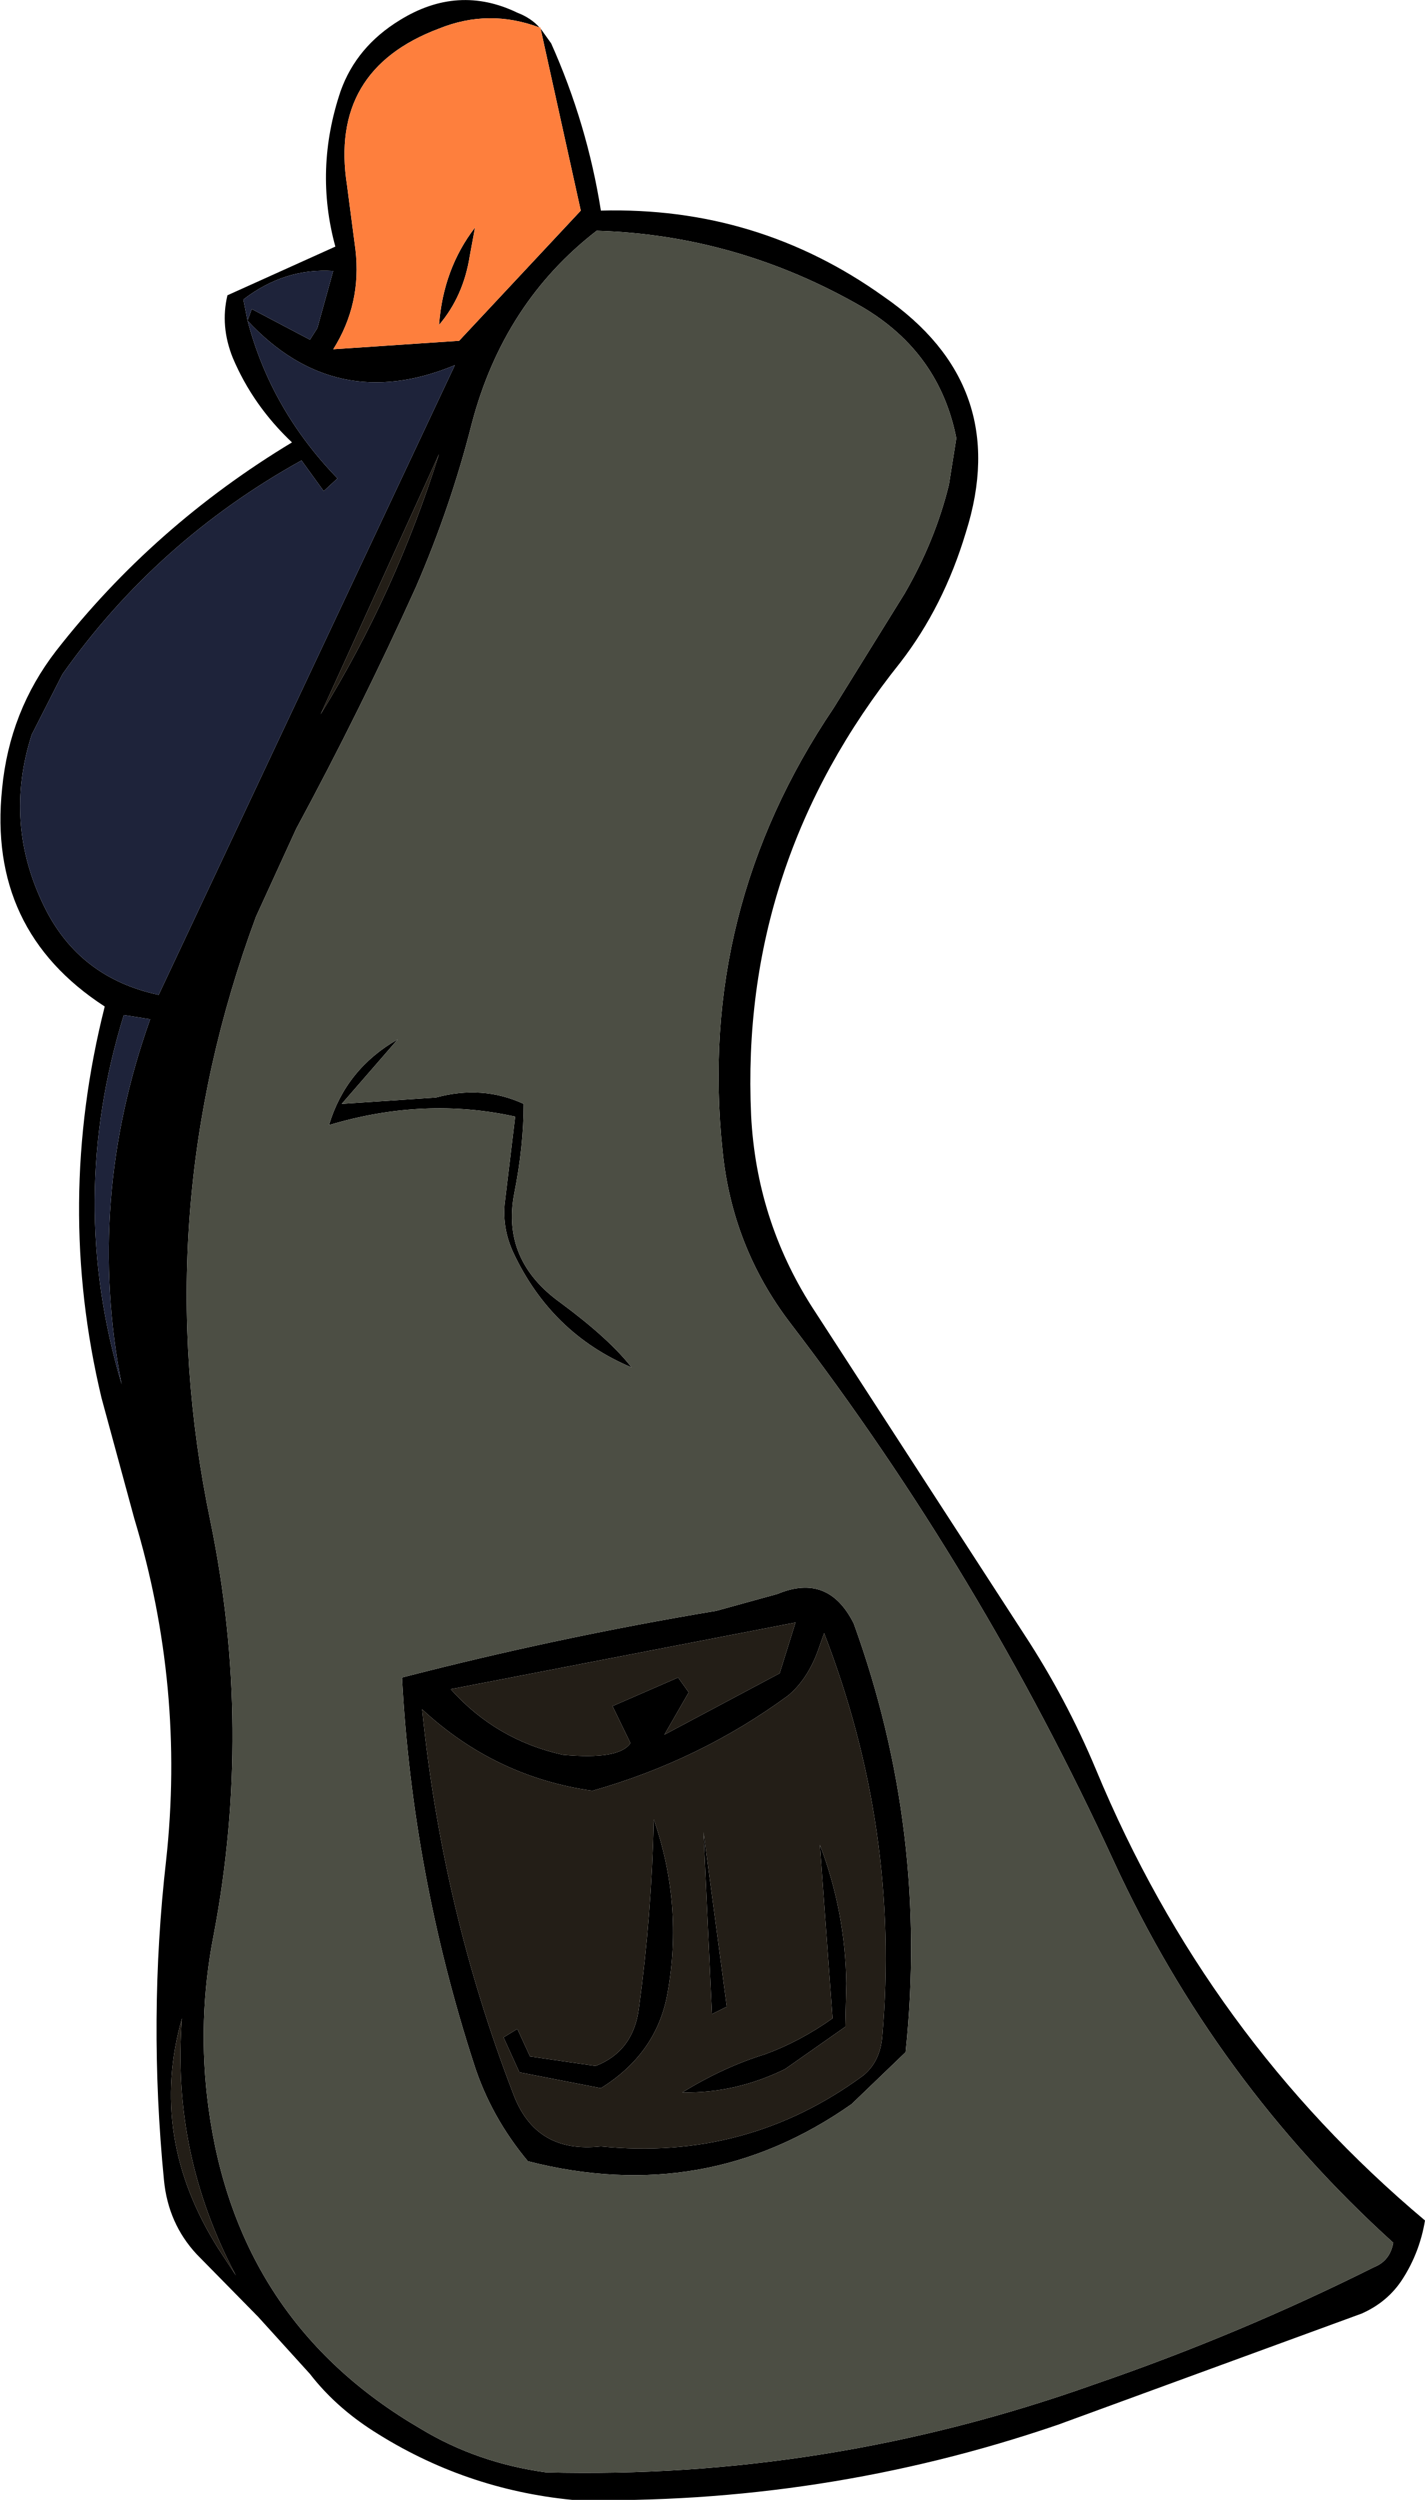 <?xml version="1.0" encoding="UTF-8" standalone="no"?>
<svg xmlns:xlink="http://www.w3.org/1999/xlink" height="118.1px" width="67.35px" xmlns="http://www.w3.org/2000/svg">
  <g transform="matrix(1.0, 0.0, 0.0, 1.0, 33.5, 58.9)">
    <path d="M-7.95 -57.55 L-7.45 -56.85 Q-5.75 -53.05 -5.1 -48.95 2.3 -49.15 8.25 -44.9 14.35 -40.7 12.15 -33.75 11.1 -30.25 9.05 -27.6 1.45 -18.1 2.0 -6.2 2.25 -1.3 4.85 2.8 L14.9 18.3 Q16.9 21.35 18.3 24.7 23.55 37.35 33.85 46.0 33.6 47.5 32.8 48.75 32.1 49.85 30.85 50.4 L16.5 55.65 Q5.4 59.45 -6.45 59.2 -11.55 58.7 -15.85 55.95 -17.65 54.8 -18.85 53.25 L-21.3 50.55 -24.2 47.6 Q-25.55 46.15 -25.75 44.1 -26.5 36.45 -25.65 29.0 -24.75 20.8 -27.15 12.85 L-28.7 7.15 Q-30.9 -2.05 -28.55 -11.35 -34.1 -14.95 -33.4 -21.65 -33.05 -25.3 -30.85 -28.15 -26.25 -34.05 -19.7 -38.0 -21.55 -39.75 -22.5 -42.0 -23.1 -43.5 -22.75 -44.95 L-17.65 -47.25 Q-18.65 -50.9 -17.4 -54.6 -16.65 -56.7 -14.6 -57.95 -11.85 -59.65 -9.05 -58.3 -8.4 -58.05 -8.0 -57.6 -10.4 -58.5 -12.75 -57.55 -17.95 -55.6 -17.1 -50.15 L-16.7 -47.1 Q-16.4 -44.55 -17.75 -42.4 L-11.8 -42.8 -6.05 -48.95 -7.95 -57.55 M9.25 -30.85 Q10.7 -33.35 11.35 -36.0 L11.7 -38.2 Q10.9 -42.25 7.25 -44.4 1.35 -47.8 -5.3 -48.0 -9.7 -44.6 -11.2 -38.9 -12.2 -34.95 -13.85 -31.15 -16.45 -25.4 -19.5 -19.75 L-21.4 -15.6 Q-26.6 -1.6 -23.55 13.0 -21.55 22.75 -23.4 32.5 -24.2 36.55 -23.65 40.65 -22.3 50.8 -13.6 55.85 -10.95 57.45 -7.7 57.9 5.55 58.25 18.2 53.75 25.05 51.4 31.45 48.2 32.2 47.9 32.35 47.05 23.95 39.45 19.15 29.05 12.85 15.35 3.85 3.6 1.1 0.0 0.65 -4.55 -0.55 -15.9 5.9 -25.45 L9.25 -30.85 M0.35 17.2 L3.25 16.4 Q5.65 15.4 6.85 17.8 10.4 27.6 9.3 38.05 L6.75 40.5 Q-0.15 45.35 -8.55 43.2 -10.3 41.1 -11.1 38.6 -14.0 29.65 -14.5 20.35 -7.15 18.45 0.35 17.2 M3.75 21.2 Q-0.4 24.25 -5.5 25.7 -10.1 25.05 -13.55 21.85 -12.6 31.3 -9.25 40.0 -8.2 42.85 -5.1 42.5 1.8 43.2 7.3 39.15 8.1 38.5 8.2 37.3 9.05 27.55 5.45 18.25 L5.15 19.1 Q4.65 20.45 3.75 21.2 M4.1 17.75 L-12.2 20.9 Q-10.05 23.3 -6.9 24.0 -4.25 24.25 -3.7 23.45 L-4.55 21.7 -1.45 20.35 -0.95 21.05 -2.1 23.05 3.35 20.15 4.1 17.75 M6.5 34.8 L6.45 36.85 3.6 38.85 Q1.25 40.0 -1.25 39.95 0.7 38.75 2.65 38.15 4.3 37.55 5.85 36.45 L5.25 28.25 Q6.45 31.4 6.5 34.8 M0.85 35.9 L0.15 36.25 -0.25 27.65 0.85 35.9 M-17.75 -46.1 Q-20.05 -46.25 -22.0 -44.75 L-21.8 -43.75 -21.6 -44.3 -18.85 -42.85 -18.5 -43.4 -17.75 -46.1 M-12.75 -43.55 Q-12.55 -46.2 -11.05 -48.15 L-11.3 -46.8 Q-11.6 -44.9 -12.75 -43.55 M-18.2 -35.7 L-19.25 -37.15 Q-26.1 -33.35 -30.55 -27.05 L-32.0 -24.2 Q-33.35 -20.0 -31.4 -16.05 -29.75 -12.7 -26.0 -11.9 L-12.0 -41.65 Q-17.65 -39.3 -21.8 -43.75 -20.7 -39.55 -17.55 -36.3 L-18.2 -35.7 M-18.35 -25.15 Q-14.8 -30.9 -12.75 -37.45 L-18.35 -25.15 M-27.65 -10.95 Q-30.35 -2.2 -27.75 6.5 -29.45 -2.2 -26.4 -10.75 L-27.65 -10.95 M-17.35 -6.75 L-12.9 -7.05 Q-10.7 -7.65 -8.75 -6.75 -8.75 -4.75 -9.2 -2.5 -9.8 0.65 -7.0 2.65 -4.7 4.35 -3.65 5.7 -7.45 4.1 -9.25 0.25 -9.75 -0.85 -9.65 -2.0 L-9.15 -6.15 Q-13.45 -7.1 -17.95 -5.75 -17.15 -8.4 -14.7 -9.8 L-17.35 -6.75 M-22.35 48.6 Q-25.4 42.85 -24.9 36.45 -26.5 42.05 -23.2 47.3 L-22.35 48.6 M-2.6 27.05 Q-1.2 31.1 -1.95 35.25 -2.45 38.1 -5.1 39.75 L-8.95 39.0 -9.7 37.35 -9.05 36.95 -8.45 38.25 -5.35 38.7 Q-3.55 38.0 -3.3 35.95 -2.7 31.55 -2.6 27.05" fill="#000000" fill-rule="evenodd" stroke="none"/>
    <path d="M9.25 -30.85 L5.9 -25.45 Q-0.55 -15.9 0.65 -4.55 1.1 0.0 3.85 3.6 12.85 15.35 19.15 29.05 23.95 39.45 32.35 47.05 32.2 47.9 31.45 48.2 25.05 51.4 18.2 53.75 5.55 58.25 -7.7 57.9 -10.95 57.45 -13.6 55.85 -22.3 50.8 -23.65 40.65 -24.2 36.55 -23.4 32.5 -21.55 22.75 -23.55 13.0 -26.6 -1.6 -21.4 -15.6 L-19.5 -19.75 Q-16.45 -25.4 -13.85 -31.15 -12.2 -34.95 -11.2 -38.9 -9.7 -44.6 -5.3 -48.0 1.35 -47.8 7.25 -44.4 10.9 -42.25 11.7 -38.2 L11.35 -36.0 Q10.7 -33.35 9.25 -30.85 M0.35 17.2 Q-7.15 18.45 -14.5 20.35 -14.0 29.65 -11.1 38.6 -10.3 41.1 -8.55 43.2 -0.15 45.35 6.75 40.5 L9.3 38.05 Q10.4 27.6 6.85 17.8 5.65 15.4 3.25 16.4 L0.35 17.2 M-17.35 -6.75 L-14.7 -9.8 Q-17.15 -8.4 -17.95 -5.75 -13.45 -7.1 -9.15 -6.15 L-9.65 -2.0 Q-9.75 -0.85 -9.25 0.25 -7.45 4.1 -3.65 5.7 -4.7 4.35 -7.0 2.65 -9.8 0.65 -9.2 -2.5 -8.75 -4.75 -8.75 -6.75 -10.7 -7.65 -12.9 -7.05 L-17.35 -6.75" fill="#4c4e44" fill-rule="evenodd" stroke="none"/>
    <path d="M4.1 17.75 L3.35 20.15 -2.1 23.05 -0.95 21.05 -1.45 20.35 -4.55 21.7 -3.7 23.45 Q-4.25 24.25 -6.9 24.0 -10.05 23.3 -12.2 20.9 L4.1 17.75 M3.75 21.2 Q4.65 20.45 5.15 19.1 L5.45 18.25 Q9.05 27.55 8.2 37.3 8.1 38.5 7.3 39.15 1.8 43.2 -5.1 42.5 -8.2 42.85 -9.25 40.0 -12.6 31.3 -13.55 21.85 -10.1 25.05 -5.5 25.7 -0.4 24.25 3.75 21.2 M0.85 35.9 L-0.25 27.65 0.15 36.25 0.85 35.9 M6.5 34.8 Q6.45 31.4 5.25 28.25 L5.85 36.45 Q4.3 37.55 2.65 38.15 0.7 38.75 -1.25 39.95 1.25 40.0 3.6 38.85 L6.45 36.85 6.5 34.8 M-18.35 -25.15 L-12.75 -37.45 Q-14.8 -30.9 -18.35 -25.15 M-22.35 48.6 L-23.2 47.3 Q-26.5 42.05 -24.9 36.45 -25.4 42.85 -22.35 48.6 M-2.6 27.05 Q-2.7 31.55 -3.3 35.95 -3.55 38.0 -5.35 38.7 L-8.45 38.25 -9.05 36.95 -9.7 37.35 -8.95 39.0 -5.1 39.75 Q-2.45 38.1 -1.95 35.25 -1.2 31.1 -2.6 27.05" fill="#231e17" fill-rule="evenodd" stroke="none"/>
    <path d="M-7.95 -57.55 L-6.05 -48.95 -11.8 -42.8 -17.75 -42.4 Q-16.4 -44.55 -16.7 -47.1 L-17.1 -50.15 Q-17.95 -55.6 -12.75 -57.55 -10.4 -58.5 -8.0 -57.6 L-7.95 -57.6 -7.95 -57.55 M-12.75 -43.55 Q-11.6 -44.9 -11.3 -46.8 L-11.05 -48.15 Q-12.55 -46.2 -12.75 -43.55" fill="#fe7f3d" fill-rule="evenodd" stroke="none"/>
    <path d="M-17.75 -46.1 L-18.5 -43.4 -18.85 -42.85 -21.6 -44.3 -21.8 -43.75 -22.0 -44.75 Q-20.05 -46.25 -17.75 -46.1 M-18.2 -35.7 L-17.55 -36.3 Q-20.7 -39.55 -21.8 -43.75 -17.65 -39.3 -12.0 -41.65 L-26.0 -11.9 Q-29.75 -12.7 -31.4 -16.05 -33.35 -20.0 -32.0 -24.2 L-30.55 -27.05 Q-26.1 -33.35 -19.25 -37.15 L-18.2 -35.7 M-27.65 -10.95 L-26.4 -10.75 Q-29.45 -2.2 -27.75 6.5 -30.35 -2.2 -27.65 -10.95" fill="#1e233a" fill-rule="evenodd" stroke="none"/>
  </g>
</svg>
